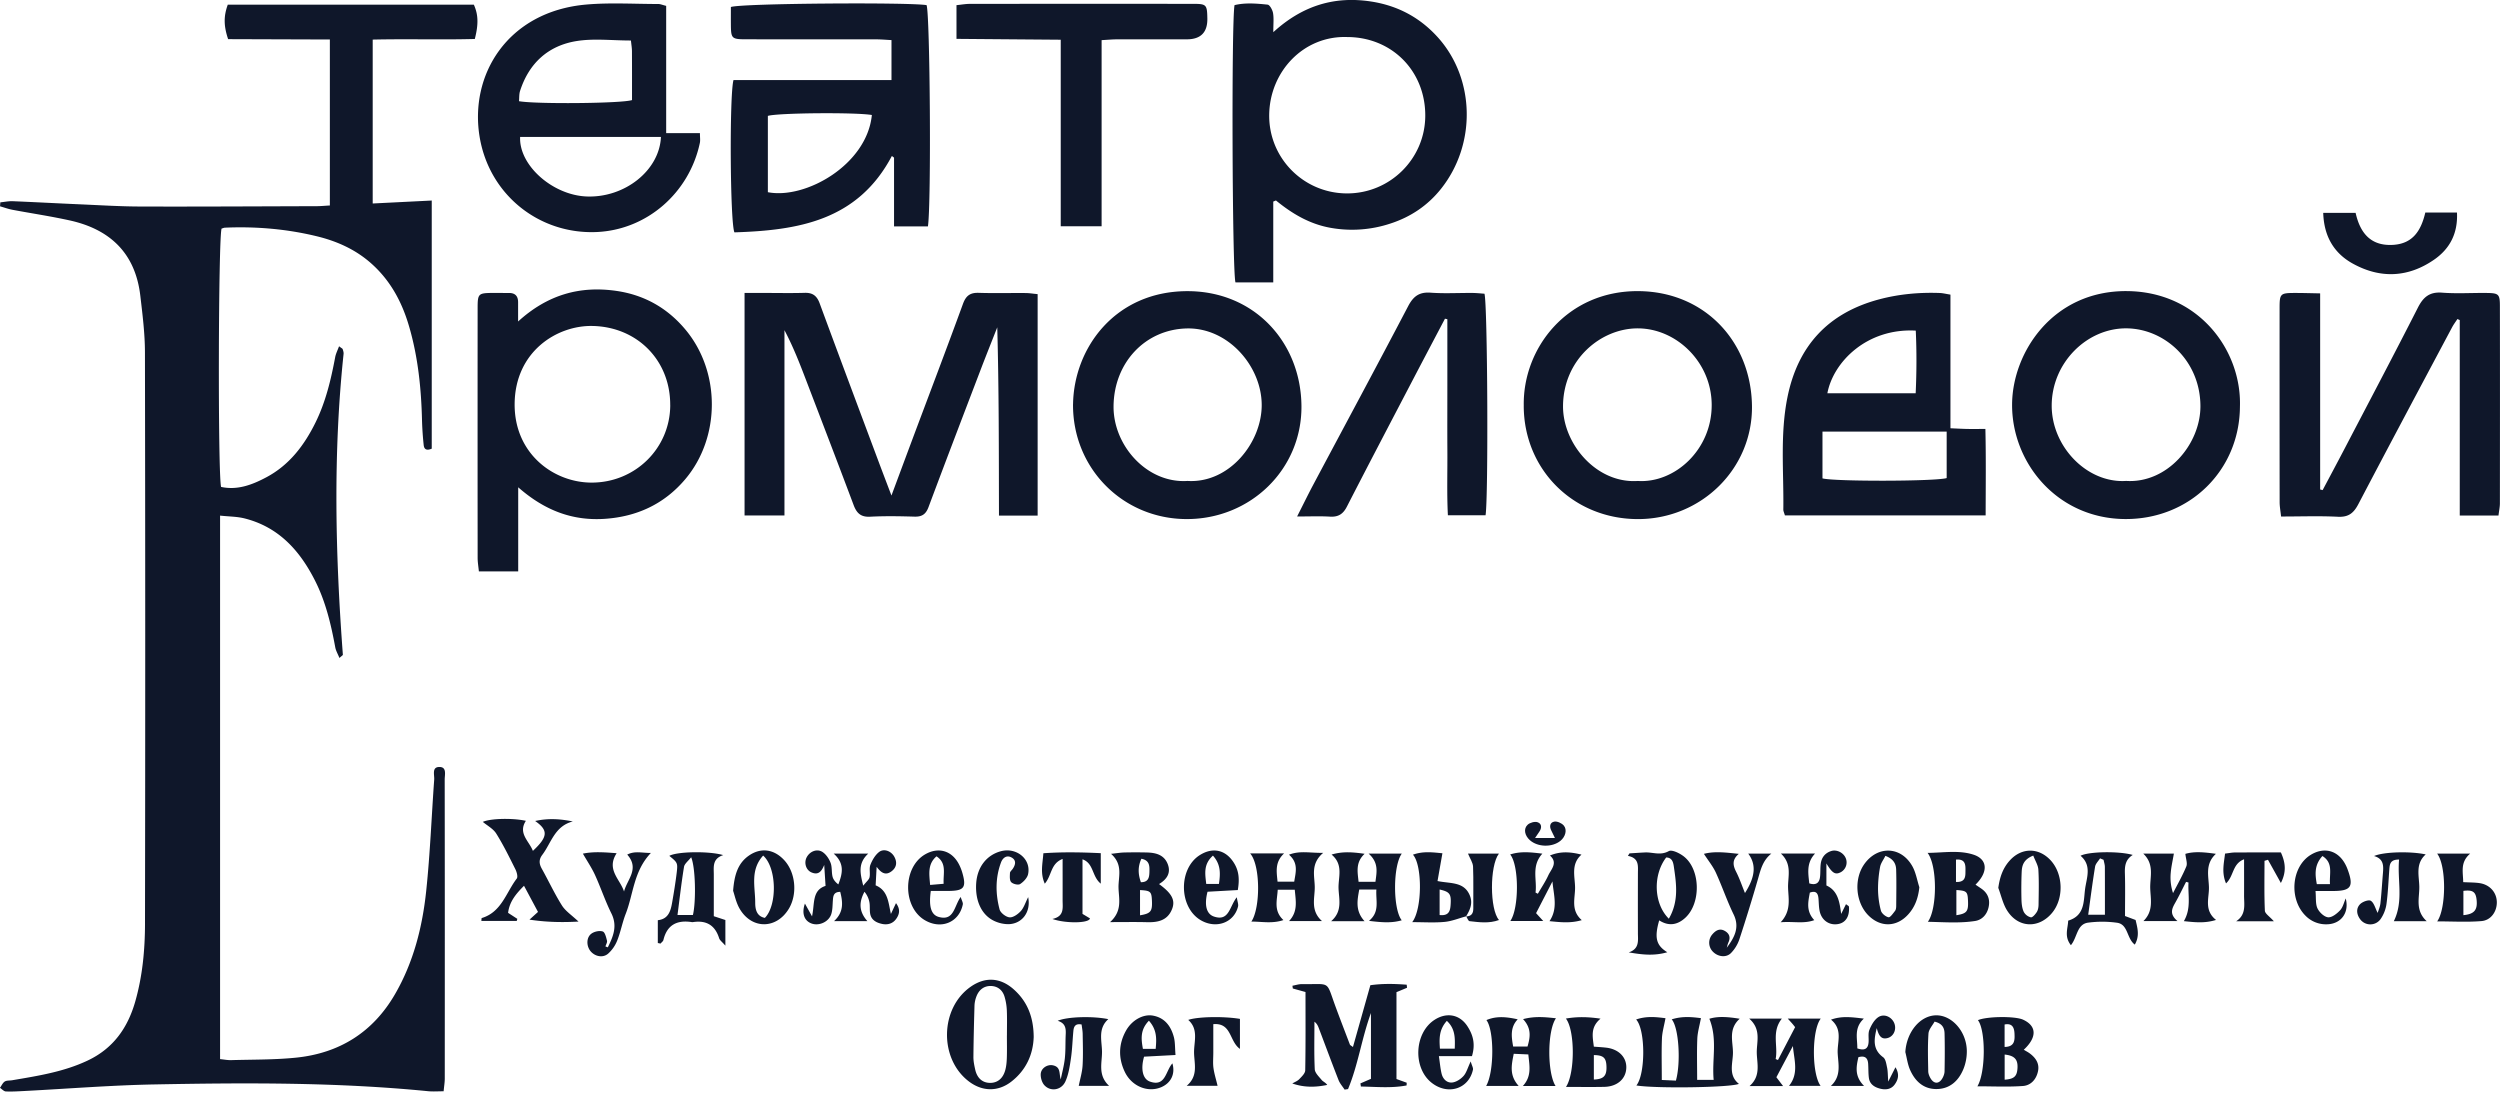 <svg width="180" height="79" fill="none" xmlns="http://www.w3.org/2000/svg"><g clip-path="url(#a)" fill="#0F172A"><path d="M23.75 14.799V2.844l-7.325-.025C16.1 1.857 16.1 1.16 16.401.334h17.715c.318.71.347 1.394.07 2.472-2.393.067-4.84-.013-7.352.045v11.8l4.251-.213v17.865c-.378.164-.55.042-.58-.262a23.74 23.74 0 0 1-.119-1.728c-.053-2.317-.284-4.608-.94-6.841-.514-1.752-1.352-3.306-2.75-4.534-1.129-.992-2.46-1.58-3.884-1.926-2.165-.527-4.376-.715-6.606-.62-.088.003-.171.045-.252.067-.232.682-.274 17.594-.036 18.599 1.184.257 2.257-.159 3.271-.7 1.646-.878 2.72-2.297 3.53-3.941.733-1.489 1.11-3.08 1.414-4.698.047-.257.175-.5.279-.788.173.135.246.162.261.208.037.113.077.237.064.35-.763 7.216-.59 14.433-.051 21.651.002.037-.08.079-.247.234-.115-.288-.257-.522-.302-.774-.305-1.649-.687-3.273-1.448-4.781-1.096-2.175-2.625-3.877-5.087-4.495-.538-.135-1.113-.13-1.757-.2v39.132c.28.028.543.08.804.073 1.55-.045 3.104-.021 4.643-.176 3.135-.314 5.562-1.825 7.153-4.58 1.332-2.304 1.972-4.841 2.244-7.452.278-2.654.382-5.327.573-7.992.024-.33-.175-.876.329-.905.602-.035.427.55.427.901.01 7.175.009 14.35.005 21.527 0 .266-.045.53-.082.92-.401 0-.754.029-1.1-.004-6.548-.648-13.115-.615-19.68-.49-3.128.057-6.25.31-9.376.472-.456.023-.913.054-1.367.034-.144-.007-.28-.17-.42-.26.112-.156.194-.358.342-.453.14-.09.352-.062.532-.093 1.858-.316 3.72-.604 5.447-1.423 1.838-.87 2.88-2.352 3.422-4.258.52-1.83.695-3.71.699-5.591a11441.6 11441.6 0 0 0-.004-41.137c-.002-1.361-.175-2.726-.334-4.083-.358-3.054-2.177-4.781-5.1-5.42-1.363-.3-2.746-.505-4.119-.764-.299-.057-.587-.165-.881-.248l.022-.285c.3-.03.604-.095.903-.082 1.61.066 3.217.155 4.827.224 1.456.064 2.914.155 4.372.159 4.226.013 8.454-.013 12.68-.025.27 0 .54-.028.94-.05l.004.004Zm50.958 22.326h-2.782c-.01-4.546 0-9.032-.123-13.558-.4 1.02-.808 2.035-1.199 3.059-1.257 3.293-2.516 6.584-3.75 9.884-.191.516-.474.704-1.01.688-1.064-.031-2.132-.051-3.192.005-.677.037-.974-.259-1.193-.844-1.12-2.987-2.265-5.964-3.404-8.943-.465-1.219-.936-2.436-1.574-3.643v13.34h-2.873V21.092h1.404c.972 0 1.947.022 2.92-.007.572-.019.88.206 1.08.746 1.397 3.79 2.815 7.574 4.23 11.36.284.762.576 1.521.943 2.488.576-1.547 1.076-2.895 1.58-4.243 1.194-3.187 2.405-6.367 3.571-9.563.216-.59.522-.808 1.133-.788 1.124.036 2.25.005 3.376.014.267.002.533.048.865.079V37.13l-.002-.004ZM37.304 23.147c2.142-1.95 4.476-2.578 7.076-2.202 2.008.29 3.674 1.23 4.975 2.79 2.538 3.039 2.529 7.765-.024 10.777-1.518 1.792-3.492 2.695-5.81 2.846-2.288.148-4.296-.592-6.21-2.273v6.057H34.48c-.033-.34-.09-.66-.09-.982-.005-5.989-.005-11.976-.001-17.965 0-1.05.05-1.093 1.062-1.104.396-.004.79.007 1.186.004.458-.006.668.226.666.67v1.382h.002Zm10.952 6.027c.015-3.24-2.386-5.642-5.598-5.704-2.551-.05-5.571 1.832-5.604 5.606-.031 3.588 2.807 5.674 5.547 5.672 3.132-.002 5.643-2.465 5.657-5.573h-.002Zm43.419-14.658v5.818h-2.72c-.236-.699-.298-18.792-.068-19.964.766-.188 1.582-.118 2.381-.036.155.016.35.377.39.604.067.374.02.768.02 1.38C93.795.384 96.11-.293 98.717.109c1.93.295 3.565 1.17 4.866 2.645 2.624 2.979 2.71 7.656.166 10.847-.951 1.193-2.179 2.02-3.633 2.492a8.764 8.764 0 0 1-4.316.31c-1.505-.268-2.764-1.014-3.932-1.97-.064.027-.13.055-.194.08v.004Zm5.318-11.849c-3.152-.106-5.573 2.5-5.61 5.599-.036 3.12 2.478 5.646 5.586 5.66 3.109.014 5.642-2.493 5.651-5.593.009-3.229-2.408-5.664-5.63-5.666h.003ZM66.81 16.3h-2.439v-4.95l-.157-.12c-2.465 4.673-6.775 5.355-11.337 5.5-.312-.734-.363-9.902-.066-10.963h11.376v-2.88c-.404-.021-.76-.054-1.113-.054-3.1-.004-6.203 0-9.303-.004-1.108 0-1.14-.041-1.148-1.11-.003-.418 0-.838 0-1.214.736-.268 12.792-.35 14.09-.136.246.609.348 14.242.098 15.931Zm-4.036-8.02c-1.203-.205-6.825-.15-7.488.065v5.493c2.705.528 7.135-1.97 7.488-5.56v.002Zm117.118 28.836h-2.79V23.043l-.169-.071c-.13.199-.274.39-.385.598-2.254 4.236-4.515 8.47-6.743 12.721-.334.639-.701.954-1.467.916-1.33-.068-2.666-.018-4.1-.018-.042-.396-.104-.714-.104-1.031-.006-4.648-.006-9.299-.004-13.947 0-1.08.042-1.116 1.137-1.118.564 0 1.129.018 1.784.03v14.12c.061.014.119.028.179.045.535-1.007 1.073-2.012 1.601-3.023 1.757-3.366 3.531-6.723 5.253-10.107.391-.768.841-1.157 1.75-1.087 1.057.082 2.126.01 3.19.022.874.009.967.082.969.921.009 4.74.005 9.481 0 14.22 0 .265-.059.531-.101.882Zm-51.378-.004c-.055-.193-.117-.308-.115-.421.04-2.697-.244-5.404.296-8.082.75-3.725 2.949-6.092 6.635-7.064 1.421-.374 2.866-.502 4.33-.45.232.009.463.069.772.118v9.622c.46.02.837.041 1.217.049.387.007.775 0 1.299 0 .048 2.125.022 4.137.018 6.224h-14.452v.004Zm11.646-6.038h-8.942v3.37c.898.236 8.185.216 8.942-.023v-3.35.003Zm-8.591-2.76h6.359c.071-1.548.075-3.033.007-4.51-3.531-.192-5.943 2.267-6.364 4.51h-.002Z"/><path d="M47.965 9.587h2.43c0 .308.035.512-.005.702-.758 3.583-3.8 6.267-7.45 6.418-4.094.168-7.661-2.642-8.39-6.754-.806-4.56 2.01-9.13 7.654-9.625 1.72-.151 3.463-.04 5.197-.04.142 0 .286.066.564.135v9.164Zm-.376.272h-10.14c-.094 2.043 2.335 4.186 4.78 4.287 2.743.111 5.256-1.87 5.358-4.287h.002Zm-2.16-6.942c-1.371 0-2.665-.16-3.902.037-2.046.326-3.434 1.585-4.08 3.586-.077.236-.055.504-.079.746 1.204.22 7.41.165 8.137-.08 0-1.15.003-2.328-.004-3.506 0-.236-.042-.473-.073-.783ZM77.26 29.098c.065-4.06 3.038-8.117 8.205-8.135 4.823-.018 8.208 3.663 8.24 8.284.029 4.56-3.687 8.151-8.3 8.126-4.587-.026-8.182-3.676-8.147-8.275h.001Zm8.242 5.53c3.016.184 5.363-2.78 5.341-5.5-.022-2.776-2.429-5.556-5.407-5.48-2.982.077-5.226 2.456-5.26 5.59-.032 2.834 2.404 5.58 5.326 5.39Zm24.209-5.415c-.076-4.149 3.124-8.288 8.256-8.252 4.791.035 8.116 3.653 8.175 8.263.056 4.518-3.643 8.142-8.19 8.15-4.644.01-8.237-3.548-8.243-8.16l.002-.001Zm8.21 5.416c2.648.173 5.347-2.236 5.321-5.507-.024-3.076-2.562-5.475-5.316-5.48-2.651-.008-5.375 2.23-5.388 5.61-.009 2.712 2.412 5.576 5.383 5.377Zm43.355-5.365c-.022 4.604-3.628 8.144-8.283 8.107-4.886-.038-8.164-4.065-8.122-8.29.039-3.718 2.924-8.13 8.212-8.122 5.199.01 8.315 4.238 8.193 8.305Zm-8.19 5.363c2.964.186 5.363-2.652 5.345-5.409-.022-3.25-2.569-5.55-5.317-5.577-2.851-.027-5.407 2.48-5.391 5.6.015 2.929 2.548 5.567 5.365 5.386h-.002Zm-49.048-11.681c-.757 1.441-1.518 2.879-2.272 4.322-1.602 3.069-3.211 6.132-4.79 9.211-.275.536-.62.755-1.217.719-.713-.044-1.432-.011-2.367-.011.453-.892.792-1.59 1.155-2.273 2.283-4.29 4.586-8.565 6.84-12.869.376-.717.803-1.033 1.624-.972.998.073 2.003.012 3.007.02.297.002.595.036.863.054.225.712.288 14.712.079 15.95h-2.712c-.08-1.563-.026-3.126-.037-4.69-.009-1.58-.001-3.16-.001-4.738v-4.686l-.174-.037h.002ZM76.37 2.86c-2.58-.021-5.017-.04-7.503-.062V.372c.342-.035.66-.093.977-.093C75.196.274 80.546.274 85.898.277c.967 0 1.013.059 1.031 1.044.02 1.007-.474 1.51-1.48 1.51-1.671 0-3.345-.002-5.016.002-.327 0-.653.031-1.117.057v13.4h-2.943V2.861h-.002Zm21.042 72.526 1.254-4.451c.932-.13 1.774-.099 2.615-.037.009.073.018.146.025.221l-.76.317v6.254c.246.09.492.177.737.267l-.009.195c-1.092.21-2.192.097-3.289.078-.012-.075-.023-.15-.036-.224l.759-.329v-4.74c-.672 1.842-.923 3.739-1.65 5.478l-.246.038c-.148-.228-.34-.438-.436-.684-.487-1.243-.95-2.496-1.424-3.746-.061-.162-.13-.32-.313-.46 0 1.14-.031 2.283.023 3.42.013.268.301.536.499.777.098.12.275.176.4.355-.838.174-1.66.196-2.515-.104.167-.1.366-.171.498-.308.179-.186.429-.421.432-.639.035-1.875.02-3.752.02-5.638l-.914-.254-.027-.199c.226-.04.452-.118.679-.115 2.122.03 1.713-.312 2.428 1.63.336.91.685 1.816 1.031 2.723.019.046.086.071.22.175Zm77.21-60.082h2.28c.074 1.5-.515 2.609-1.646 3.392-1.867 1.291-3.865 1.379-5.843.29-1.365-.75-2.088-1.962-2.141-3.658h2.332c.321 1.436 1.082 2.413 2.73 2.3 1.385-.096 1.982-1.014 2.288-2.324ZM74.424 74.698c-.044 1.2-.53 2.34-1.606 3.177-.945.735-2.067.726-3.03.01-2.189-1.629-2.125-5.305.12-6.853 1.034-.714 2.12-.653 3.082.204.987.88 1.432 2.005 1.436 3.46l-.002.002Zm-1.925-.147c0-.606.018-1.213-.008-1.82a4.02 4.02 0 0 0-.166-.975c-.146-.485-.513-.766-1.014-.765-.502.004-.847.307-1.017.776a2.06 2.06 0 0 0-.13.618c-.036 1.24-.067 2.481-.078 3.722-.002.299.062.604.128.9.135.61.51.946 1.044.96.53.015.936-.286 1.111-.884.084-.287.111-.595.122-.894.019-.546.006-1.091.006-1.636l.002-.002Zm45.32 3.603c.666-.825.659-4.026-.018-4.75.759-.267 1.479-.172 2.114-.094-.094.524-.235.989-.255 1.458-.038.963-.011 1.93-.011 2.99l1.016.046c.364-1.278.216-3.808-.301-4.41.767-.246 1.477-.166 2.103-.088-.101.55-.243 1.015-.261 1.486-.039.96-.011 1.926-.011 2.957h1.189c-.136-1.462.294-2.915-.31-4.399.635-.195 1.352-.135 2.184 0-.826.74-.492 1.622-.485 2.412.007.768-.372 1.642.429 2.277-.61.264-5.951.346-7.381.115h-.002ZM62.453 66.323H60.05c.717-.66.635-1.36.447-2.109-.48.004-.507.3-.53.611-.026.33-.017.677-.114.987-.177.56-.87.872-1.405.686-.537-.186-.745-.728-.493-1.44l.511.92c.204-.92-.014-1.872.974-2.194l-.096-1.507c-.172.421-.392.77-.927.532-.394-.175-.544-.698-.332-1.09.233-.433.762-.637 1.157-.36.25.175.452.48.562.77.115.303.06.664.138.985.051.213.207.403.418.564.294-.767.478-1.489-.334-2.217h2.486c-.745.695-.592 1.378-.36 2.31.234-.298.418-.434.454-.604.064-.292-.041-.633.063-.9.133-.34.345-.706.627-.923.35-.268.863-.067 1.088.33.222.397.182.774-.186 1.055-.46.352-.783.08-1.08-.317l-.072 1.333c.893.374.91 1.224 1.1 2.06l.366-.78c.335.451.244.807.018 1.128-.252.36-.639.46-1.053.363-.401-.093-.752-.286-.827-.74-.044-.269-.003-.55-.053-.816a1.646 1.646 0 0 0-.355-.753c-.384.717-.43 1.395.211 2.116ZM41.24 59.146c-1.305.332-1.55 1.549-2.199 2.408-.26.347-.224.65-.025 1.005.489.876.912 1.79 1.445 2.637.252.401.693.686 1.192 1.158-1.24.068-2.356.038-3.53-.14.18-.163.358-.325.614-.555l-1.008-1.883c-.595.597-1.049 1.15-1.146 1.949l.665.432-.042.15h-2.548c.013-.1.006-.201.03-.208 1.423-.427 1.75-1.836 2.518-2.84.098-.129 0-.475-.099-.674-.434-.868-.863-1.746-1.378-2.569-.219-.35-.644-.569-.965-.84.518-.245 2.111-.293 3.1-.077-.585.906.232 1.452.504 2.165 1.073-1.003 1.135-1.472.162-2.153.982-.215 1.822-.144 2.706.033l.004.002Zm76.084 2.297c.373-.022.743-.05 1.115-.067.564-.026 1.108.24 1.71-.094.234-.13.82.161 1.122.41 1.166.957 1.196 3.321.094 4.366-.572.542-1.214.652-1.902.207-.352 1.235-.233 1.798.584 2.296-.987.285-1.843.168-2.777.011.786-.262.662-.857.66-1.406a763.875 763.875 0 0 1 0-4.282c.002-.534.101-1.102-.721-1.26.039-.06.077-.123.114-.183l.001.002Zm2.832 4.705c.732-1.263.542-2.51.36-3.756-.049-.336-.135-.644-.549-.654-.958 1.243-.915 3.312.189 4.408v.002Zm37.242-2.655c-.261.508-.507 1.024-.79 1.522-.235.414-.419.808.174 1.304h-2.458c.759-.742.509-1.601.492-2.399-.016-.8.314-1.683-.503-2.462h2.206c-.08.48-.188.928-.225 1.382a3.55 3.55 0 0 0 .165 1.463c.324-.638.684-1.26.956-1.92.093-.225-.033-.539-.068-.904.637-.19 1.356-.125 2.199-.003-.808.74-.518 1.622-.502 2.42.015.77-.368 1.644.511 2.34-.823.257-1.543.167-2.317.087.547-.928.281-1.87.334-2.782l-.174-.046v-.002Zm-46.801 2.253.516.566h-2.369c.637-.916.634-4.012-.011-4.79.758-.245 1.477-.16 2.318-.059-.819.894-.369 1.88-.493 2.8l.168.088c.252-.438.538-.86.748-1.317.208-.454.719-.905.122-1.438.679-.279 1.347-.299 2.272-.062-.775.677-.474 1.558-.463 2.359.011.775-.336 1.64.482 2.357-.805.235-1.519.155-2.323.073.633-.938.293-1.883.213-2.862l-1.179 2.285h-.001ZM112 78.192h-2.354c.657-.715.472-1.456.394-2.273l-1.051-.046c-.159.805-.336 1.55.354 2.313h-2.34c.588-1.008.584-3.998.019-4.74.615-.258 1.262-.28 2.253-.054-.545.575-.458 1.23-.328 1.96h1.034c.187-.646.314-1.294-.321-1.974.82-.22 1.555-.152 2.369-.062-.633.897-.632 3.935-.028 4.876H112Zm19.096-4.854c-.657.831-.657 3.978-.013 4.843h-2.274c.73-.905.358-1.88.281-2.868l-1.191 2.248.483.635h-2.414c.831-.736.533-1.608.52-2.403-.012-.794.34-1.678-.547-2.454h2.354c-.761.95-.261 1.972-.449 2.912l.168.07 1.235-2.367c-.073-.09-.138-.177-.21-.259-.067-.078-.14-.155-.321-.356h2.376l.002-.001Zm.405-11.171v1.586c.829.38.949 1.178 1.062 2.05l.349-.704c.098.084.21.131.213.188.055.733-.268 1.195-.868 1.257-.599.064-1.11-.31-1.243-.949-.062-.294-.057-.602-.084-.905-.033-.355-.159-.59-.622-.42-.119.66-.287 1.33.321 1.98-.765.28-1.496.077-2.42.153.776-.828.557-1.682.533-2.483-.024-.802.316-1.687-.518-2.466h2.463c-.64.686-.494 1.41-.419 2.15.501.156.73-.041.777-.484.033-.301.009-.61.046-.909.054-.462.308-.792.755-.936.401-.13.889.12 1.049.516a.8.8 0 0 1-.37 1.013c-.38.193-.599.075-1.024-.637ZM99.1 64.048h-1.235c-.142.786-.296 1.536.383 2.279h-2.407c.849-.732.551-1.604.533-2.394-.018-.792.365-1.685-.502-2.404.81-.241 1.53-.175 2.38-.055-.659.618-.511 1.29-.434 2.018h1.213c.091-.706.25-1.376-.493-2.033h2.393c-.65.885-.645 4.001-.006 4.802-.757.22-1.478.148-2.358.042.794-.66.479-1.421.532-2.257l.001.002Zm-9.093-2.605h2.451c-.675.626-.547 1.297-.474 2.036h1.2c.1-.657.327-1.328-.377-1.94.788-.31 1.514-.116 2.465-.134-.933.786-.617 1.663-.61 2.459.01.799-.334 1.687.52 2.452h-2.37c.657-.697.48-1.447.412-2.253h-1.228c-.043.77-.312 1.512.41 2.182-.798.271-1.523.11-2.307.109.664-.998.655-4.077-.092-4.911Zm52.366 16.771c.606-1.01.602-4.035.038-4.762.637-.279 2.67-.3 3.249-.036.985.452 1.02 1.264.053 2.165.158.099.317.177.454.283.41.312.679.713.573 1.248-.115.591-.511 1.04-1.09 1.08-1.074.077-2.156.022-3.279.022h.002Zm1.962-2.284v1.808c.691-.048.894-.248.925-.849.031-.609-.212-.886-.925-.961v.002Zm-.004-.55c.75-.007.73-.521.714-.939-.015-.367-.101-.8-.714-.677v1.617ZM83.453 63.654c.93.675 1.19 1.17.929 1.817-.329.81-1.019.949-1.8.927-.81-.022-1.62-.006-2.656-.006.917-.828.618-1.709.607-2.508-.01-.768.34-1.633-.538-2.408.4-.042.675-.09.95-.097a32.67 32.67 0 0 1 1.64 0c.634.018 1.226.164 1.488.828.256.648-.064 1.11-.622 1.445l.002.002Zm-1.37 2.248c.777-.13.89-.289.857-1.046-.03-.664-.095-.728-.858-.771v1.817Zm.061-2.383c.544.007.603-.352.614-.722.01-.413.036-.852-.579-.967-.266.585-.237 1.118-.035 1.69Zm56.662 2.85c.684-.944.684-4.05-.02-4.96 1.177-.014 2.253-.21 3.293.123 1.031.33 1.095 1.246.157 2.164.148.1.285.192.42.285.48.332.646.797.52 1.351-.119.517-.465.902-.973.98-1.096.17-2.2.084-3.397.057Zm2.053-2.286v1.813c.757-.12.868-.273.837-1.036-.027-.664-.091-.728-.837-.777Zm-.028-.582c.734.033.677-.462.683-.858.005-.386-.017-.813-.683-.751V63.5Zm-5.702 10.512c-.19.775-.338 1.523.459 2.11.181.133.225.48.282.74.056.256.047.525.083 1.01l.521-1.031c.31.516.187.905-.055 1.24-.259.362-.664.404-1.071.296-.404-.108-.734-.326-.79-.779-.042-.33-.028-.666-.05-1-.027-.41-.215-.618-.702-.481-.161.69-.287 1.377.407 2.069h-2.389c.776-.716.526-1.58.489-2.367-.038-.788.391-1.689-.48-2.404.774-.281 1.495-.18 2.365-.075-.73.675-.46 1.416-.471 2.144.502.171.77.056.81-.43.026-.304-.047-.638.059-.902.137-.341.348-.72.64-.916.46-.306 1.079.037 1.194.573.091.423-.141.83-.529.932-.406.104-.621-.098-.778-.733.024-.042.049-.086.049-.084l-.04.091-.003-.004Zm17.874-8.059.759.285c.135.573.31 1.144-.057 1.773-.595-.448-.469-1.461-1.277-1.574a7.74 7.74 0 0 0-2.084-.007c-.816.11-.772 1.058-1.239 1.623-.502-.635-.21-1.213-.197-1.767 1.195-.358 1.106-1.38 1.213-2.237.102-.82.517-1.722-.321-2.434.533-.299 2.724-.355 3.759-.06-.527.327-.582.79-.567 1.312.031 1.025.009 2.052.009 3.085l.002.001Zm-1.548-4.048c-.084-.034-.166-.07-.25-.105-.124.198-.325.386-.359.6-.185 1.129-.329 2.264-.495 3.459h1.203c0-1.2.003-2.317-.004-3.434 0-.173-.06-.346-.093-.52h-.002Zm-14.271 13.847c.085-1.44 1.054-2.63 2.213-2.65 1.11-.015 2.153 1.108 2.212 2.48.02.469-.071.982-.254 1.414-.35.832-.978 1.414-1.94 1.414-.925 0-1.523-.564-1.881-1.36-.183-.404-.237-.864-.35-1.3v.002Zm2.105-2.197c-.142.267-.417.555-.439.861-.062.903-.033 1.814-.017 2.722.004.172.08.358.172.51.244.406.602.406.841-.002.089-.152.159-.34.162-.511.017-.905.024-1.812 0-2.719-.009-.372-.133-.72-.719-.859v-.002Zm-1.096-9.674c-.081.766-.309 1.412-.8 1.954-.837.928-2.005.949-2.881.06-.92-.934-1.044-2.629-.268-3.7.956-1.322 2.627-1.266 3.438.161.261.458.346 1.014.511 1.525Zm-2.444-2.26c-.144.29-.336.532-.383.803a8.647 8.647 0 0 0-.148 1.62c.007.508.075 1.028.208 1.52.057.204.33.431.546.479.118.027.332-.28.471-.46.067-.085.082-.23.084-.346.007-.876.023-1.752-.004-2.626-.013-.403-.175-.764-.774-.99Zm8.128 2.306c.109-.785.335-1.43.826-1.972.851-.944 2.088-.944 2.947-.008.909.99.955 2.753.099 3.78-.947 1.137-2.416 1.1-3.221-.146-.316-.487-.44-1.098-.651-1.654Zm2.516-2.326c-.701.279-.812.715-.832 1.176a29.345 29.345 0 0 0-.015 1.99c.008.298.041.615.161.878a.79.79 0 0 0 .515.402c.124.018.326-.223.43-.387.09-.144.121-.345.124-.52.011-.843.037-1.686-.014-2.525-.02-.325-.225-.639-.367-1.013l-.002-.001Zm-93.609 2.534c.09-1.153.346-1.983 1.136-2.532.867-.602 1.809-.466 2.542.326.818.883.968 2.435.338 3.492-.885 1.48-2.657 1.508-3.536.023-.269-.454-.373-1.005-.48-1.307v-.002Zm2.164-2.536c-.956 1.05-.57 2.264-.573 3.39 0 .454.087.98.695 1.098.894-.9.87-3.601-.124-4.488h.002Zm-7.586 6.295v-1.64c.765-.082.927-.667 1.033-1.278.124-.716.243-1.434.329-2.155.082-.695.053-.719-.533-1.199.507-.306 2.803-.368 3.88-.056-.798.264-.678.856-.678 1.403v2.997l.834.274v1.846c-.23-.266-.403-.385-.452-.542-.296-.936-.925-1.297-1.876-1.154a.386.386 0 0 1-.092 0c-1.054-.163-1.777.191-2.041 1.287-.024.099-.137.174-.21.261l-.197-.043h.003Zm2.528-2.017c.233-.96.191-3.408-.126-4.156-.208.27-.477.463-.515.693-.186 1.126-.312 2.26-.469 3.463h1.11Zm74.438 2.357c.547-.73.949-1.454.493-2.394-.477-.981-.827-2.023-1.281-3.015-.205-.445-.526-.836-.858-1.348.779-.207 1.608-.092 2.513 0-.499.42-.429.828-.192 1.293.246.483.42 1.002.635 1.529.741-1.164.83-2.047.235-2.839h1.663c-.621.495-.768 1.155-.958 1.814a126.577 126.577 0 0 1-1.341 4.349 2.618 2.618 0 0 1-.603.992c-.354.36-.95.274-1.308-.098a.914.914 0 0 1-.038-1.243c.231-.27.516-.456.877-.26.342.184.455.468.28.842-.055.119-.079.25-.117.378Zm-80.566-.024c.381-.775.713-1.527.257-2.446-.445-.896-.762-1.854-1.178-2.766-.23-.503-.546-.969-.873-1.536.757-.16 1.559-.1 2.43-.031-.767 1.18.255 1.875.532 2.758.219-.866 1.139-1.636.23-2.658.536-.282 1.05-.118 1.702-.118-1.246 1.311-1.253 2.959-1.814 4.39-.242.621-.36 1.29-.607 1.91a2.51 2.51 0 0 1-.657.95c-.39.337-.984.195-1.292-.214-.281-.374-.274-.969.099-1.233.21-.15.574-.228.806-.15.163.055.246.422.307.664.029.12-.072.274-.112.413l.174.065-.004.002Zm127.43-2.481c.057-.188.172-.436.199-.691.078-.725.12-1.453.181-2.178.042-.519.062-1.026-.639-1.226.677-.305 2.609-.356 3.719-.117-.767.682-.469 1.552-.462 2.35.007.804-.306 1.689.531 2.457h-2.365c.717-1.461.239-2.946.378-4.437-.666-.009-.675.369-.704.732-.062.817-.092 1.64-.201 2.45a2.545 2.545 0 0 1-.414 1.085.907.907 0 0 1-1.486.026c-.259-.354-.306-.776.004-1.086.177-.177.622-.334.77-.235.232.153.314.533.489.872v-.002ZM112.75 78.26c.662-1 .649-4.087-.006-4.924.819-.14 1.559-.128 2.495.007-.738.62-.573 1.272-.482 2.016.288.022.578.038.867.07.896.094 1.481.667 1.47 1.43-.011.804-.636 1.373-1.578 1.395-.892.02-1.785.004-2.765.004l-.001.002Zm2.007-.533c.712-.026.931-.27.909-.938-.02-.626-.214-.814-.909-.823v1.76Zm-34.901.454H77.67c.102-.514.246-.981.276-1.456.045-.757.018-1.52.007-2.278-.004-.23-.05-.46-.077-.683-.441-.089-.558.14-.59.438-.065.664-.081 1.336-.178 1.996-.082.564-.168 1.153-.398 1.664-.286.638-1.073.759-1.516.272-.177-.194-.278-.542-.261-.81.027-.416.474-.697.86-.624.605.117.446.594.58 1.018.1-.493.235-.984.292-1.482.058-.51.043-1.032.058-1.549.015-.476.11-.983-.571-1.189.697-.3 2.525-.35 3.646-.119-.76.68-.464 1.544-.453 2.336.011.802-.323 1.693.51 2.466h.001Zm83.86-11.851h-2.712c.736-.483.568-1.193.569-1.846.004-.84 0-1.676 0-2.616-.857.33-.722 1.2-1.299 1.737-.33-.78-.149-1.449-.071-2.146.29-.034.496-.08.703-.08 1.118-.007 2.237-.004 3.317-.004.37.81.374 1.456 0 2.2l-.929-1.672-.25.076c0 1.197-.027 2.394.026 3.587.009.217.343.418.646.764Zm5.177-1.642c.272 1.057-.365 1.836-1.336 1.861a2.053 2.053 0 0 1-1.558-.616c-1.216-1.208-1.017-3.541.381-4.388.956-.578 1.936-.32 2.469.659.073.133.135.271.186.414.447 1.217.237 1.529-1.033 1.534-.385.002-.77 0-1.285 0 .046.51-.01.929.141 1.25.135.286.485.618.766.644.276.023.637-.263.864-.506.204-.22.275-.563.405-.852Zm-1.134-1.03c-.058-.767.258-1.518-.545-2.025-.586.65-.535 1.308-.403 2.025h.948Zm-100.742.492c-.155 1.124.02 1.72.58 1.872 1.099.3 1.092-.77 1.573-1.441.077.257.177.41.152.538-.267 1.306-1.582 1.833-2.758 1.12-1.593-.967-1.565-3.796.046-4.725.934-.538 1.88-.286 2.401.653.117.21.209.44.276.67.308 1.061.128 1.3-.973 1.31-.417.003-.835 0-1.297 0v.003Zm-.047-.434.972-.084c-.044-.746.248-1.468-.513-1.977-.646.56-.53 1.24-.46 2.06v.001Zm39.01 12.327h-2.38c.075.507.106.89.195 1.26.093.391.385.681.774.636.288-.035.606-.245.807-.47.209-.233.293-.578.514-1.046.09.311.19.465.163.592-.301 1.4-1.827 1.868-2.993.93-1.35-1.086-1.226-3.577.226-4.516.871-.564 1.816-.396 2.374.47.383.595.59 1.25.32 2.146v-.002Zm-2.305-.538h1.067c.024-.757.048-1.425-.569-2.003-.577.642-.547 1.302-.498 2.003Zm-19.035.455-2.266.12c-.255.879-.107 1.605.42 1.793 1.137.405 1.128-.78 1.62-1.31.216.75-.094 1.392-.768 1.698-.96.436-2.155-.023-2.662-1.089-.469-.987-.454-1.997.088-2.964.425-.76 1.24-1.213 1.947-1.082.848.157 1.288.76 1.496 1.534.1.367.077.766.122 1.3h.004Zm-1.917-2.47c-.642.661-.56 1.323-.434 2.026h.92c.069-.73.093-1.376-.488-2.025h.002Zm6.403-9.407-2.184.122c-.241.94-.095 1.6.467 1.788 1.095.368 1.11-.726 1.64-1.39.046.314.13.505.09.666-.29 1.178-1.597 1.64-2.708.972-1.568-.945-1.586-3.718-.033-4.681.963-.599 1.901-.356 2.482.63.326.554.37 1.138.242 1.893h.004Zm-1.794-2.478c-.695.624-.566 1.303-.483 2.038h.914c.108-.732.148-1.392-.43-2.038Zm90.017 1.909c.491.027.856.018 1.211.076.729.12 1.208.686 1.212 1.376.004.664-.418 1.295-1.106 1.352-1.036.087-2.085.021-3.188.021.663-.932.663-4.031-.005-4.88h2.379c-.731.63-.509 1.31-.501 2.054h-.002Zm.016 2.377c.781-.075 1.015-.369.955-1.059-.053-.614-.267-.777-.955-.69v1.749Zm-71.8.082c-.516.14-1.025.352-1.551.403-.735.07-1.481.018-2.335.018.737-.956.73-4.125.053-4.856.755-.276 1.478-.16 2.122-.104l-.352 2.001c.934.195 1.888.031 2.313 1.009.254.584.03 1.062-.259 1.54l.009-.011Zm-1.912-1.928v1.837c.736.082.774-.387.798-.843.034-.677-.086-.834-.798-.995Zm-25.711 1.756.536.323c-.054.356-1.753.376-2.706.042.885-.195.732-.814.736-1.363.003-.956 0-1.91 0-2.96-.874.337-.765 1.176-1.283 1.782-.34-.76-.157-1.416-.102-2.191 1.36-.097 2.7-.075 4.133-.006v2.195c-.652-.53-.491-1.46-1.316-1.753v3.933l.002-.002Zm-3.914-1.211c.219 1.089-.453 1.937-1.427 1.95a2.414 2.414 0 0 1-.964-.208c-.945-.41-1.441-1.46-1.35-2.75.082-1.15.74-2.006 1.76-2.289 1.127-.312 2.202.555 1.977 1.639-.056.275-.328.56-.576.72-.14.09-.511 0-.64-.137-.127-.133-.1-.432-.09-.658.003-.102.127-.197.197-.298.219-.317.273-.647-.12-.839-.342-.166-.606.07-.718.367-.418 1.111-.403 2.26-.108 3.388.066.25.455.55.718.574.259.022.604-.224.808-.448.223-.243.325-.595.538-1.015l-.005.004Zm15.248 8.77v2.16c-.778-.544-.586-1.894-1.918-1.781V75.8c0 .363-.037.732.01 1.09.056.412.185.813.297 1.287h-2.223c.856-.72.538-1.603.53-2.4-.006-.79.34-1.673-.419-2.343.646-.23 2.502-.275 3.723-.075Z"/><path d="M105.556 65.984c.382-.01.526-.212.522-.584-.011-1.002.022-2.003-.018-3.003-.013-.29-.215-.573-.365-.938h2.228c-.673.867-.666 4.034.006 4.782-.727.264-1.431.16-2.124.082-.092-.011-.161-.23-.239-.352l-.01.01v.003Zm4.968-5.65h1.43c-.128-.265-.186-.396-.253-.522-.161-.296-.112-.593.204-.655.206-.04.527.104.679.272.273.306.129.823-.238 1.116-.598.478-1.627.453-2.197-.054-.375-.336-.474-.823-.153-1.115.164-.148.504-.243.705-.177.304.099.324.4.136.675l-.313.462v-.002Z"/></g><defs><clipPath id="a"><path fill="#fff" d="M0 0h180v78.592H0z"/></clipPath></defs></svg>